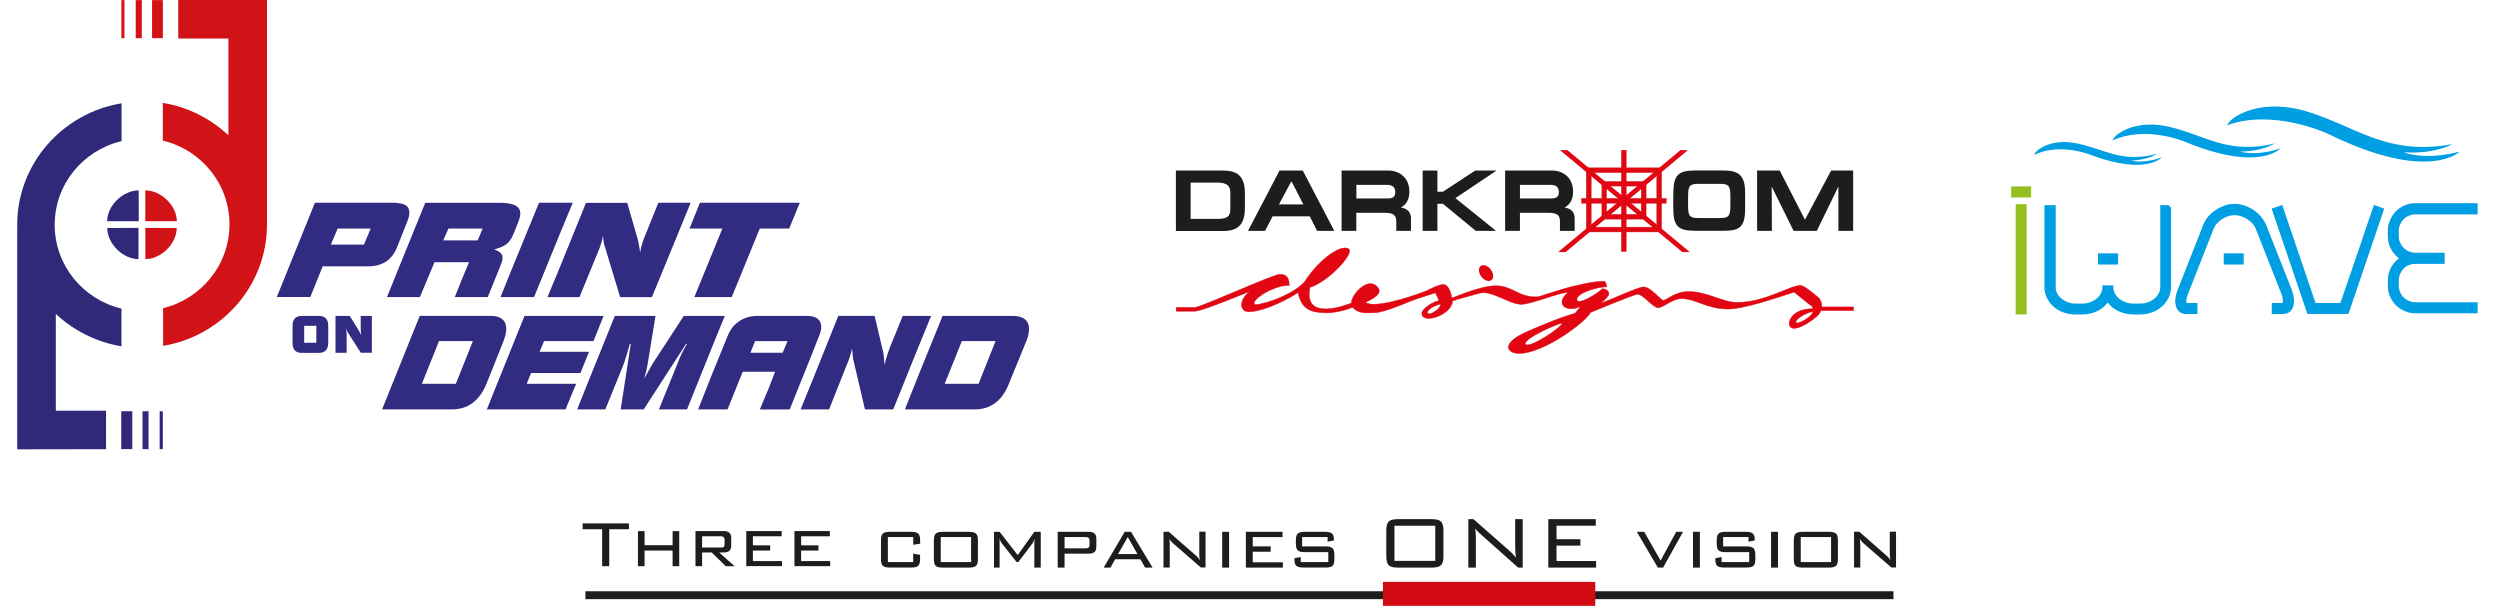 <?xml version="1.0" encoding="UTF-8"?> <svg xmlns="http://www.w3.org/2000/svg" id="Layer_1" version="1.1" viewBox="0 0 468.03 113.42"><!-- Generator: Adobe Illustrator 29.4.0, SVG Export Plug-In . SVG Version: 2.1.0 Build 152) --><defs><style> .st0 { stroke: #e20613; } .st0, .st1, .st2, .st3 { fill: none; } .st0, .st2 { stroke-width: .07px; } .st4 { fill: #1d1d1b; } .st1 { stroke: #009ee2; } .st1, .st3 { stroke-width: .66px; } .st5 { fill: #e20613; } .st6 { fill: #d10a11; } .st7 { fill: #d11317; } .st8 { fill: #302879; } .st9 { fill: #312c82; } .st2 { stroke: #cc1719; } .st10 { fill: #93c01f; } .st3 { stroke: #93c01f; } .st11 { fill: #009ee2; } </style></defs><g><path class="st4" d="M220.14,31.93h8.87c2.72,0,4.01,1.13,4.05,4.11v3c-.03,2.94-1.26,4.21-4.05,4.21h-8.87v-11.31h0ZM222.9,40.98h4.92c2.05,0,2.51-.52,2.51-1.86v-3.08c0-1.15-.51-1.86-2.51-1.86h-4.92v6.8Z"></path><path class="st4" d="M239.44,38.26l2.26-4.21h.14l2.16,4.21h-4.57,0ZM236.84,43.22l1.41-2.72h6.95l1.38,2.72h3.22l-5.91-11.3h-4.34l-5.91,11.3h3.2Z"></path><path class="st4" d="M264.16,43.22h-2.76v-1.76c0-1.13-.47-1.62-2.18-1.62h-5.3v3.38h-2.76v-11.3h8.7c2,0,3.99,1.22,3.99,3.97,0,2.37-1.59,2.92-1.59,2.94,0,.09,1.89.09,1.89,2.05v2.33h0ZM253.93,34.61v2.55h5.8c1.16,0,1.48-.44,1.48-1.2,0-.71-.32-1.35-1.55-1.35h-5.73Z"></path><polygon class="st4" points="266.34 43.22 266.34 31.93 269.1 31.93 269.1 35.9 270.12 35.9 276.17 31.93 280.17 31.93 272.47 37.09 280.07 43.22 276.28 43.22 270.14 38.16 269.1 38.16 269.1 43.22 266.34 43.22"></polygon><path class="st4" d="M294.81,43.22h-2.77v-1.76c0-1.13-.46-1.62-2.19-1.62h-5.3v3.38h-2.77v-11.3h8.73c2.01,0,3.99,1.22,3.99,3.97,0,2.37-1.59,2.92-1.59,2.94,0,.09,1.89.09,1.89,2.05v2.33h0ZM284.55,34.61v2.55h5.81c1.16,0,1.48-.44,1.48-1.2,0-.71-.32-1.35-1.55-1.35h-5.74Z"></path><path class="st4" d="M326.71,39.36c-.08,3.27-1.14,3.85-4.15,3.85h-5.04c-3.08,0-4.2-.61-4.25-3.85-.03-1.36-.03-2.05,0-3.44.08-3.28,1.01-4.01,4.25-4.01h5.04c2.76,0,4.11.73,4.15,4.01v3.44M323.94,36.42c-.04-1.85-.52-2-2.15-2h-3.55c-1.72,0-2.18.15-2.2,2,0,.75-.03,1.47,0,2.46,0,1.84.58,1.94,2.2,1.94h3.55c1.53,0,2.11-.1,2.15-1.94.02-1,0-1.74,0-2.46"></path><polygon class="st4" points="328.95 43.22 328.95 31.93 333.19 31.93 337.91 41.13 342.81 31.93 346.93 31.93 346.93 43.22 344.17 43.22 344.17 34.92 340.13 43.22 335.78 43.22 331.68 34.92 331.72 43.22 328.95 43.22"></polygon><rect class="st5" x="303.54" y="28.11" width=".91" height="18.98"></rect><rect class="st2" x="303.54" y="28.11" width=".91" height="18.98"></rect><rect class="st5" x="296.08" y="37.14" width="15.87" height=".91"></rect><rect class="st2" x="296.08" y="37.14" width="15.87" height=".91"></rect><path class="st5" d="M311.07,31.41h-14.1v12.01h14.1s0-12.01,0-12.01ZM308.17,33.97h-8.28v7.06h8.28v-7.06ZM310.17,42.52h-12.28v-10.21h12.28v10.21ZM307.26,40.12h-6.49v-5.28h6.49v5.28Z"></path><path class="st2" d="M311.07,31.41h-14.1v12.01h14.1s0-12.01,0-12.01ZM308.17,33.97h-8.28v7.06h8.28v-7.06ZM310.17,42.52h-12.28v-10.21h12.28v10.21ZM307.26,40.12h-6.49v-5.28h6.49v5.28Z"></path><polygon class="st5" points="316.35 47.19 293.44 28.11 292.05 28.11 314.95 47.19 316.35 47.19"></polygon><polygon class="st5" points="291.7 47.19 314.59 28.11 315.99 28.11 293.1 47.19 291.7 47.19"></polygon><path class="st5" d="M346.98,58.15h-6.08c-.08.2-.18.39-.29.55-.75,1.12-5.66,4.42-5.66,1.77,0-.52.75-2.67,4.42-2.67,0-.57-.49-.65-.75-.9l-2.72-2.2c-3.9,1.25-9.54,3.16-12.33,3.16-4.14,0-6.01-1.95-8.81-1.95-1.64,0-3.39,1.71-4.32,1.71-1.01,0-2.79-2.53-3.89-2.53-.59,0-8.79,3.41-8.79,3.41-.67,1.58-8.66,7.68-13.41,7.68-2.05,0-3.85-1.86,2.05-4.32.88-.35,4.91-2.2,8.5-3.23l1.03-1.3c-2.33,1.3-5.09-.23-2.42-2.56-1.31-.12-6.87,2.21-8.68,2.21-2.25,0-5.49-2.61-7.68-2.12-.16.03-5.17,1.37-5.19,1.52-.28,2.69-5.77,4.41-5.77,2.31,0-1.03,2.56-2.41,3.23-2.38l-.68-1.49c-.91.29-2.67.85-3.61,1.16-.9.29-5.97,2.56-7.71,2.56-1.14,0-3.02.38-4.22-1.03-1.4.7-4.02,1.11-4.72,1.06-1.68-.1-4.76.21-5.45-3.79-3.76,2.35-7.37,3.59-9.18,3.59s-1.99-2.09.05-3.8c0,0-8.81,3.69-10.16,3.69h-3.54v-.71h3.54c2.1-.44,14.63-6.21,15.9-6.21,1.41,0,1.72.92,1.72,2.11-2.59-.16-7.06,2.53-6.52,3.48.25.48,6.62-1.25,9.33-4.09,2.43-3.82,6.44-7.03,8.19-6.33,1.6.65-3.69,6.26-7.11,7.3-.88,4.04,2.02,5.09,7.76,2.93-.21-1.25,3.01-5.21,4.91-2.97.8.97-.08,1.83-2.29,2.83,1.43,1.07,7.09-.48,11.36-2.13,1.06-.5,2.34-1.21,3.29-1.21.71,0,1.39,1.3,1.51,2.52.81-.2,5.27-2.28,8.3-2.28s4.07,2.09,7.55,2.09c.69,0,4-1.35,7.38-2.11,1.92-.46,3.81-.83,5.22-.83.47,0,.54.88.54,1.08-1.11-.16-5.8,1.06-5.56,2.43.16,1.01,3.81-1.11,4.71-2.09.23,0,.79-.03,1.16.54.23.38.34.65-1.37,2.16,1.87-.68,7-3.05,7.94-3.05,1.44,0,3.24,2.51,3.75,2.51s2.23-1.65,4.64-1.65c3.65,0,6.39,2.03,9.16,2.03,5.26,0,9.85-3.18,11.89-3.18.72,0,3.3,2.26,3.3,2.26.49.43.7,1.08.65,1.77h5.95v.69h-.02ZM292.46,60.49c-1.06.15-7.37,2.97-6.86,3.94.53.97,6.8-3.13,6.86-3.94M339.4,58.33c-1.42.22-3.38,1.51-3.17,2.02s2.98-.97,3.17-2.02M269.71,56.98c-.89,0-2.71,1.07-2.45,1.63.28.52,2.27-.59,2.45-1.63"></path><path class="st0" d="M346.98,58.15h-6.08c-.08.2-.18.39-.29.55-.75,1.12-5.66,4.42-5.66,1.77,0-.52.75-2.67,4.42-2.67,0-.57-.49-.65-.75-.9l-2.72-2.2c-3.9,1.25-9.54,3.16-12.33,3.16-4.14,0-6.01-1.95-8.81-1.95-1.64,0-3.39,1.71-4.32,1.71-1.01,0-2.79-2.53-3.89-2.53-.59,0-8.79,3.41-8.79,3.41-.67,1.58-8.66,7.68-13.41,7.68-2.05,0-3.85-1.86,2.05-4.32.88-.35,4.91-2.2,8.5-3.23l1.03-1.3c-2.33,1.3-5.09-.23-2.42-2.56-1.31-.12-6.87,2.21-8.68,2.21-2.25,0-5.49-2.61-7.68-2.12-.16.03-5.17,1.37-5.19,1.52-.28,2.69-5.77,4.41-5.77,2.31,0-1.03,2.56-2.41,3.23-2.38l-.68-1.49c-.91.29-2.67.85-3.61,1.16-.9.29-5.97,2.56-7.71,2.56-1.14,0-3.02.38-4.22-1.03-1.4.7-4.02,1.11-4.72,1.06-1.68-.1-4.76.21-5.45-3.79-3.76,2.35-7.37,3.59-9.18,3.59s-1.99-2.09.05-3.8c0,0-8.81,3.69-10.16,3.69h-3.54v-.71h3.54c2.1-.44,14.63-6.21,15.9-6.21,1.41,0,1.72.92,1.72,2.11-2.59-.16-7.06,2.53-6.52,3.48.25.48,6.62-1.25,9.33-4.09,2.43-3.82,6.44-7.03,8.19-6.33,1.6.65-3.69,6.26-7.11,7.3-.88,4.04,2.02,5.09,7.76,2.93-.21-1.25,3.01-5.21,4.91-2.97.8.97-.08,1.83-2.29,2.83,1.43,1.07,7.09-.48,11.36-2.13,1.06-.5,2.34-1.21,3.29-1.21.71,0,1.39,1.3,1.51,2.52.81-.2,5.27-2.28,8.3-2.28s4.07,2.09,7.55,2.09c.69,0,4-1.35,7.38-2.11,1.92-.46,3.81-.83,5.22-.83.47,0,.54.88.54,1.08-1.11-.16-5.8,1.06-5.56,2.43.16,1.01,3.81-1.11,4.71-2.09.23,0,.79-.03,1.16.54.23.38.34.65-1.37,2.16,1.87-.68,7-3.05,7.94-3.05,1.44,0,3.24,2.51,3.75,2.51s2.23-1.65,4.64-1.65c3.65,0,6.39,2.03,9.16,2.03,5.26,0,9.85-3.18,11.89-3.18.72,0,3.3,2.26,3.3,2.26.49.43.7,1.08.65,1.77h5.95v.69h-.02ZM292.46,60.49c-1.06.15-7.37,2.97-6.86,3.94.53.97,6.8-3.13,6.86-3.94ZM339.4,58.33c-1.42.22-3.38,1.51-3.17,2.02s2.98-.97,3.17-2.02ZM269.71,56.98c-.89,0-2.71,1.07-2.45,1.63.28.52,2.27-.59,2.45-1.63Z"></path><path class="st5" d="M279.2,52.45c.5-.36.45-1.24-.09-1.97-.53-.73-1.38-1.05-1.89-.69-.49.37-.45,1.24.09,1.99.56.73,1.41,1.03,1.89.67"></path><path class="st11" d="M406.11,38.74v15.02c0,.65-.15,1.28-.44,1.87s-.69,1.11-1.18,1.53c-.49.44-1.06.79-1.74,1.02-.66.25-1.38.36-2.15.36h-1.2c-1.02,0-1.97-.23-2.82-.66-.85-.44-1.51-1.05-2-1.82-.46.77-1.11,1.37-1.96,1.82s-1.79.66-2.85.66h-1.2c-.76,0-1.48-.12-2.15-.36-.68-.23-1.27-.59-1.75-1.02-.49-.43-.89-.95-1.16-1.53-.29-.59-.44-1.21-.44-1.87v-15.02h1.45v15.02c0,.47.1.9.32,1.33.23.41.51.77.9,1.08.36.3.8.54,1.28.72s1.01.28,1.58.28h1.2c.57,0,1.1-.09,1.6-.28.5-.18.94-.42,1.3-.72.38-.31.68-.67.9-1.08.21-.42.33-.86.33-1.33h1.37c0,.47.11.9.34,1.33.21.41.51.77.88,1.08.38.3.81.54,1.31.72s1.04.28,1.6.28h1.2c.56,0,1.09-.09,1.6-.28.5-.18.93-.42,1.31-.72.37-.31.66-.67.88-1.08.23-.42.34-.86.34-1.33v-15.02h1.39-.04ZM396.2,49.2h-3.09v-1.44h3.09v1.44ZM419.72,49.2h-3.08v-1.44h3.08v1.44Z"></path><path class="st1" d="M406.11,38.74v15.02c0,.65-.15,1.28-.44,1.87s-.69,1.11-1.18,1.53c-.49.44-1.06.79-1.74,1.02-.66.25-1.38.36-2.15.36h-1.2c-1.02,0-1.97-.23-2.82-.66-.85-.44-1.51-1.05-2-1.82-.46.77-1.11,1.37-1.96,1.82s-1.79.66-2.85.66h-1.2c-.76,0-1.48-.12-2.15-.36-.68-.23-1.27-.59-1.75-1.02-.49-.43-.89-.95-1.16-1.53-.29-.59-.44-1.21-.44-1.87v-15.02h1.45v15.02c0,.47.1.9.32,1.33.23.41.51.77.9,1.08.36.3.8.54,1.28.72s1.01.28,1.58.28h1.2c.57,0,1.1-.09,1.6-.28.5-.18.94-.42,1.3-.72.38-.31.68-.67.9-1.08.21-.42.33-.86.33-1.33h1.37c0,.47.11.9.34,1.33.21.41.51.77.88,1.08.38.3.81.54,1.31.72s1.04.28,1.6.28h1.2c.56,0,1.09-.09,1.6-.28.5-.18.93-.42,1.31-.72.37-.31.66-.67.88-1.08.23-.42.34-.86.34-1.33v-15.02h1.39-.04ZM396.2,49.2h-3.09v-1.44h3.09v1.44ZM419.72,49.2h-3.08v-1.44h3.08v1.44Z"></path><path class="st11" d="M413.65,40.75c.39-.46.84-.84,1.33-1.17.5-.33,1.05-.59,1.62-.79.58-.2,1.16-.29,1.75-.29s1.16.09,1.74.29c.56.2,1.11.46,1.61.79.5.34.95.73,1.33,1.2.39.46.7.95.92,1.47l4.73,11.98c.28.75.43,1.42.45,2.04.03.61-.09,1.12-.38,1.52-.28.44-.73.66-1.28.66h-1.84v-1.4h1.84s.07-.02.12-.06c.07-.13.11-.38.13-.75,0-.39-.1-.87-.36-1.48l-4.73-12c-.14-.38-.37-.75-.67-1.1-.3-.34-.65-.65-1.05-.9-.39-.25-.81-.46-1.25-.6s-.87-.21-1.31-.21-.89.06-1.32.21c-.45.14-.86.35-1.23.6-.39.26-.73.56-1.03.9-.31.35-.53.71-.68,1.1l-4.73,12.03c-.25.59-.38,1.08-.38,1.47,0,.36.04.61.12.74.06.05.1.06.12.06h1.84v1.4h-1.84c-.57,0-1-.23-1.28-.66-.27-.39-.39-.9-.38-1.52.03-.63.18-1.31.49-2.04l4.73-12.02c.2-.52.49-1.01.88-1.46"></path><path class="st1" d="M413.65,40.75c.39-.46.84-.84,1.33-1.17.5-.33,1.05-.59,1.62-.79.58-.2,1.16-.29,1.75-.29s1.16.09,1.74.29c.56.2,1.11.46,1.61.79.5.34.95.73,1.33,1.2.39.46.7.95.92,1.47l4.73,11.98c.28.75.43,1.42.45,2.04.03.61-.09,1.12-.38,1.52-.28.44-.73.66-1.28.66h-1.84v-1.4h1.84s.07-.02.12-.06c.07-.13.11-.38.13-.75,0-.39-.1-.87-.36-1.48l-4.73-12c-.14-.38-.37-.75-.67-1.1-.3-.34-.65-.65-1.05-.9-.39-.25-.81-.46-1.25-.6s-.87-.21-1.31-.21-.89.06-1.32.21c-.45.14-.86.35-1.23.6-.39.26-.73.56-1.03.9-.31.35-.53.71-.68,1.1l-4.73,12.03c-.25.59-.38,1.08-.38,1.47,0,.36.04.61.12.74.06.05.1.06.12.06h1.84v1.4h-1.84c-.57,0-1-.23-1.28-.66-.27-.39-.39-.9-.38-1.52.03-.63.18-1.31.49-2.04l4.73-12.02c.2-.52.49-1.01.88-1.46h-.02.01Z"></path><path class="st11" d="M438.96,55.38c.34-.96.73-2.13,1.2-3.49s.96-2.79,1.48-4.32c.54-1.52,1.01-2.96,1.44-4.26.44-1.32.95-2.82,1.55-4.52l1.31.47-6.52,19.18h-7.21l-6.52-19.18,1.37-.47c.58,1.71,1.09,3.21,1.53,4.52s.92,2.73,1.45,4.26c.53,1.52,1.01,2.96,1.47,4.32s.85,2.52,1.18,3.49.53,1.52.56,1.68h5.13c.05-.16.23-.71.58-1.68"></path><path class="st1" d="M438.96,55.38c.34-.96.73-2.13,1.2-3.49s.96-2.79,1.48-4.32c.54-1.52,1.01-2.96,1.44-4.26.44-1.32.95-2.82,1.55-4.52l1.31.47-6.52,19.18h-7.21l-6.52-19.18,1.37-.47c.58,1.71,1.09,3.21,1.53,4.52s.92,2.73,1.45,4.26c.53,1.52,1.01,2.96,1.47,4.32s.85,2.52,1.18,3.49.53,1.52.56,1.68h5.13c.05-.16.23-.71.58-1.68h0Z"></path><path class="st11" d="M450.85,40.08c-.42.18-.79.42-1.08.73-.31.31-.55.67-.74,1.07-.18.43-.28.86-.28,1.33v1.02c0,.47.09.9.28,1.32s.43.79.74,1.09c.3.3.66.54,1.08.73.41.18.85.28,1.32.28h5.17v1.42h-5.17c-.47,0-.91.09-1.32.25-.42.17-.79.4-1.08.73-.31.32-.55.69-.74,1.11-.18.4-.28.85-.28,1.32v1.02c0,.47.09.9.28,1.32.18.42.43.78.74,1.09.3.3.66.55,1.08.73.41.18.85.28,1.32.28h11.34v1.4h-11.34c-.65,0-1.28-.13-1.87-.39-.59-.25-1.1-.59-1.53-1.02-.42-.43-.76-.94-1.02-1.52-.26-.59-.39-1.21-.39-1.89v-1.02c0-.89.23-1.68.65-2.4.42-.72.99-1.29,1.71-1.71-.72-.44-1.29-1.02-1.71-1.74-.43-.72-.65-1.52-.65-2.41v-1.02c0-.66.13-1.29.39-1.87.26-.59.6-1.11,1.02-1.54.43-.44.94-.78,1.53-1.03.59-.27,1.21-.39,1.87-.39h11.34v1.44h-11.34c-.47,0-.91.09-1.32.27"></path><path class="st1" d="M450.85,40.08c-.42.18-.79.42-1.08.73-.31.31-.55.67-.74,1.07-.18.43-.28.86-.28,1.33v1.02c0,.47.09.9.28,1.32s.43.79.74,1.09c.3.3.66.54,1.08.73.41.18.85.28,1.32.28h5.17v1.42h-5.17c-.47,0-.91.09-1.32.25-.42.17-.79.4-1.08.73-.31.32-.55.69-.74,1.11-.18.4-.28.85-.28,1.32v1.02c0,.47.09.9.28,1.32.18.42.43.78.74,1.09.3.3.66.55,1.08.73.41.18.85.28,1.32.28h11.34v1.4h-11.34c-.65,0-1.28-.13-1.87-.39-.59-.25-1.1-.59-1.53-1.02-.42-.43-.76-.94-1.02-1.52-.26-.59-.39-1.21-.39-1.89v-1.02c0-.89.23-1.68.65-2.4.42-.72.99-1.29,1.71-1.71-.72-.44-1.29-1.02-1.71-1.74-.43-.72-.65-1.52-.65-2.41v-1.02c0-.66.13-1.29.39-1.87.26-.59.6-1.11,1.02-1.54.43-.44.94-.78,1.53-1.03.59-.27,1.21-.39,1.87-.39h11.34v1.44h-11.34c-.47,0-.91.09-1.32.27h0Z"></path><rect class="st10" x="377.69" y="38.56" width="1.39" height="19.97"></rect><rect class="st3" x="377.69" y="38.56" width="1.39" height="19.97"></rect><rect class="st10" x="376.84" y="35.22" width="3.08" height="1.42"></rect><rect class="st3" x="376.84" y="35.22" width="3.08" height="1.42"></rect><path class="st11" d="M418.39,21.94c.16-.06,5.03-3.75,13.83-.96,8.8,2.78,14.06,7.6,24.9,6.32l1.97-.31s-3.12,1.89-9.08,1.53c0,0,3.82,1.61,10.5-.14,0,0-5.84,5.92-24.63-3.3,0,0-10.2-4.83-18.95-1.62,0,0,.29-.73,1.46-1.52"></path><path class="st11" d="M396.47,25.13c.12-.05,3.42-2.92,9.85-1.34,6.44,1.58,10.42,4.78,18.13,3.37l1.38-.31s-2.14,1.51-6.43,1.52c0,0,2.81.98,7.52-.59,0,0-3.91,4.51-17.79-1.21,0,0-7.3-3.16-13.64-.28,0,0,.17-.54.97-1.16"></path><path class="st11" d="M381.49,28.11c.09-.03,2.53-2.3,7.46-1.24,4.92,1.06,8.02,3.41,13.85,2.17l1.06-.28s-1.59,1.18-4.85,1.3c0,0,2.15.68,5.7-.61,0,0-2.87,3.51-13.55-.54,0,0-5.61-2.23-10.37.1,0,0,.13-.41.71-.9"></path></g><g><path class="st9" d="M135.63,59.15h-7.62l-5.82,8.92c-.46.82-1,1.72-1.58,2.82.29-1.1.53-1.99.65-2.82l1.46-8.92h-7.62l-4.55,11.26-2.5,6.23h5.28l3.49-8.62c.36-1.17.78-2.4,1.08-3.63h.19l-1.89,12.25h4.31l7.93-12.25h.18c-.76,1.23-1.34,2.46-1.77,3.63l-3.49,8.62h5.26l4.57-11.37,2.5-6.13h-.06Z"></path><polygon class="st9" points="99.43 69.83 108.67 69.83 110.27 65.86 101.01 65.86 101.86 63.85 110.51 63.85 111.11 63.85 113 59.15 110.51 59.15 98.19 59.15 92.97 72.09 91.14 76.65 92.97 76.65 105.87 76.65 107.86 71.85 98.6 71.85 99.43 69.83"></polygon><path class="st9" d="M94.28,63.81c1-2.52.46-4.15-1.3-4.55-.35-.12-.77-.12-1.18-.12h-13.22l-7.05,17.5h13.1c2.98,0,5.17-1.63,6.46-4.84l1.89-4.72s1.3-3.27,1.3-3.27ZM85.34,71.85h-6.36l3.21-8h6.34s-3.19,8-3.19,8Z"></path><path class="st9" d="M153.41,62.75c.77-1.91.22-3.26-1.55-3.56-.3-.04-.61-.04-.96-.04h-9.16c-2.55,0-4.57,1.41-5.46,3.61l-3.15,7.72-2.43,6.17h5.5l2.85-7.06h6.05l-1.12,2.93-1.73,4.14h5.59l4.01-9.97,1.55-3.93h.01ZM146.53,66.03h-6.04l.87-2.17h6.07l-.9,2.17h0Z"></path><path class="st9" d="M189.66,59.15h-13.2l-4.62,11.37-2.44,6.13h13.1c2.91,0,5.16-1.63,6.39-4.84l3.27-7.99c1.19-3.04.18-4.67-2.5-4.67M183.22,71.85h-6.36l3.21-8h6.31l-3.18,8h.02Z"></path><path class="st9" d="M174.31,59.15h-5.31l-2.4,5.88c-.41,1.12-.76,2.16-.99,3.28-.07-1.06-.19-1.82-.24-2.28l-1.63-6.89h-6.8l-5.1,12.72-1.96,4.78h5.34l3.26-8.22c.48-1.1.84-2.16,1.03-3.2.11,1.15.18,1.91.28,2.27l2.14,9.16h5.29l4.61-11.43,2.49-6.07h0Z"></path><polygon class="st9" points="131.03 37.96 129.18 42.55 129.05 42.78 129.18 42.78 135.24 42.78 129.99 55.62 136.99 55.62 142.24 42.78 147.75 42.78 149.73 37.96 131.03 37.96"></polygon><path class="st9" d="M129.24,37.96h-5.99l-2.43,6.02c-.45,1.03-.79,2.12-.97,3.27-.17-1.03-.3-1.85-.42-2.32l-2-6.95h-7.73l-4.83,11.91-2.38,5.74h5.99l3.41-8.3c.46-1.02.81-2.15.99-3.2.11,1.21.27,1.92.41,2.23l2.81,9.27h5.94l7.16-17.41.04-.24h0v-.02Z"></path><path class="st9" d="M74.26,46.45l.3-.73,1.66-4.17c.9-2.23.35-3.35-1.66-3.51-.3-.09-.65-.09-.98-.09h-14.62l-7.14,17.65h6.28l2.31-5.74h8.43c2.72,0,4.45-1.12,5.43-3.43M68.13,45.79h-6.19l1.28-3.01h6.18s-1.27,3.01-1.26,3.01h0Z"></path><path class="st9" d="M92.55,46.68c1.55-.41,2.42-.89,2.98-1.76.26-.32.42-.7.59-1.12l.91-2.24c.8-1.93.35-3.03-1.51-3.42-.46-.08-1.1-.17-1.78-.17h-14.13l-5.07,12.47-2.09,5.18h6.16l2.73-6.53h6.46l-1.16,2.8-1.5,3.73h6.17l2.42-5.98c.64-1.52.53-2.32-1.21-2.95M89.43,45.01h-6.46l.99-2.23h6.4l-.93,2.23Z"></path><polygon class="st9" points="107.23 37.96 104.84 37.96 100.91 37.96 95.53 51.08 93.7 55.62 95.53 55.62 99.98 55.62 104.84 43.72 107.23 37.96"></polygon><path class="st8" d="M25.96,35.64c-2.97,0-5.9,2.89-5.9,5.77h5.92l-.02-5.77Z"></path><path class="st8" d="M20.08,42.69c0,2.93,2.94,5.82,5.85,5.82v-5.85l-5.85.03Z"></path><path class="st7" d="M27.2,35.64c2.98,0,5.91,2.89,5.91,5.77h-5.91v-5.77Z"></path><path class="st7" d="M33.08,42.69c0,2.93-2.93,5.82-5.87,5.82v-5.85l5.87.03Z"></path><path class="st8" d="M19.85,84.08v-7.19h-9.4v-18.12c3.32,3.11,7.58,5.29,12.29,6.06v-7.06c-7.18-1.7-12.5-8.08-12.5-15.69s5.33-13.96,12.52-15.66v-7.08c-11.07,1.82-19.54,11.32-19.54,22.75v42.03l16.63-.03h0Z"></path><rect class="st8" x="22.7" y="76.99" width="2.07" height="7.09"></rect><rect class="st8" x="26.68" y="76.99" width="1.13" height="7.09"></rect><rect class="st8" x="29.89" y="76.99" width=".59" height="7.09"></rect><path class="st7" d="M33.37,0v7.22h9.39v18.11c-3.32-3.11-7.56-5.3-12.28-6.07v7.07c7.16,1.69,12.48,8.07,12.48,15.66s-5.28,13.97-12.43,15.7v7.06c11.03-1.83,19.46-11.3,19.46-22.76V0h-16.63,0Z"></path><rect class="st7" x="28.47" y=".02" width="2.02" height="7.13"></rect><rect class="st7" x="25.41" y=".02" width="1.14" height="7.13"></rect><rect class="st7" x="22.73" y=".02" width=".57" height="7.13"></rect><path class="st9" d="M67.53,59.15v2.31c0,.45.02.86.11,1.3-.21-.41-.35-.69-.47-.89l-1.69-2.72h-2.67v6.9h2.09v-3.25c0-.42-.04-.85-.12-1.28.19.48.36.79.45.9l2.32,3.62h2.07v-6.9h-2.09Z"></path><path class="st9" d="M59.73,59.15h-3.26c-1.13,0-1.7.6-1.7,1.86v3.17c0,1.27.57,1.88,1.7,1.88h3.26c1.09,0,1.72-.62,1.72-1.88v-3.17c0-1.25-.57-1.86-1.72-1.86M59.22,64.16h-2.27v-3.17h2.27v3.17Z"></path></g><g><rect class="st4" x="109.6" y="110.69" width="244.88" height="1.48"></rect><rect class="st6" x="258.91" y="108.93" width="39.74" height="4.49"></rect><path class="st4" d="M170.96,100.55h-4.74v4.68h4.74v-1.59l1.29.24v.78c0,.62-.12,1.04-.35,1.26-.23.22-.67.33-1.32.33h-4c-.65,0-1.09-.1-1.31-.32-.24-.22-.34-.64-.34-1.27v-3.51c0-.62.1-1.04.35-1.26.23-.21.67-.33,1.31-.33h4c.65,0,1.09.12,1.32.34.23.22.35.64.35,1.25v.64l-1.29.2v-1.44h-.01Z"></path><path class="st4" d="M176.12,100.55h5.68v4.68h-5.68v-4.68ZM174.83,104.67c0,.62.12,1.05.35,1.27.23.22.67.32,1.32.32h4.91c.64,0,1.09-.11,1.32-.33.23-.22.35-.65.35-1.26v-3.52c0-.61-.12-1.02-.35-1.25-.24-.22-.68-.34-1.32-.34h-4.91c-.64,0-1.08.12-1.31.34-.24.22-.36.64-.36,1.25v3.52h0Z"></path><path class="st4" d="M187.12,100.81c0,.09,0,.22.02.4v5.05h-1.05v-6.7h1.05l3.39,4.36,3.11-4.36h1.2v6.7h-1.2v-4.51c0-.17,0-.33.02-.49.02-.15.03-.3.06-.44-.07.21-.15.39-.23.56s-.15.29-.22.37l-2.62,3.46h-.34l-2.71-3.43c-.1-.11-.18-.25-.26-.42-.09-.16-.16-.34-.23-.55h0Z"></path><path class="st4" d="M203.8,100.69c.11.09.17.26.17.49v.84c0,.23-.06.39-.17.49s-.32.14-.61.14h-3.89v-2.1h3.89c.29,0,.49.05.61.14ZM199.3,106.26v-2.61h4.47c.53,0,.9-.1,1.13-.3.23-.21.35-.53.35-.99v-1.48c0-.47-.12-.81-.35-1.01-.23-.2-.61-.31-1.13-.31h-5.76v6.7s1.29,0,1.29,0Z"></path><path class="st4" d="M211.13,100.53l1.81,3.2h-3.62l1.81-3.2ZM207.9,106.26l.87-1.56h4.72l.89,1.56h1.39l-4.03-6.7h-1.18l-3.94,6.7h1.28Z"></path><path class="st4" d="M218.92,100.9c.03.2.05.4.07.6v4.75h-1.17v-6.7h.98l5,4.38c.15.12.29.26.42.4.14.15.27.33.4.51-.03-.2-.07-.4-.08-.61s-.02-.42-.02-.65v-4.04h1.17v6.7h-.88l-5.11-4.44c-.18-.16-.33-.31-.46-.46-.12-.15-.24-.3-.34-.46v.02h.02Z"></path><path class="st4" d="M230.1,106.26h-1.29v-6.7h1.29v6.7Z"></path><path class="st4" d="M233.24,106.26v-6.7h6.87v.99h-5.58v1.74h3.36v1h-3.36v1.98h5.64v.99h-6.93Z"></path><path class="st4" d="M248.55,100.55h-4.78v1.74h4.37c.64,0,1.08.11,1.32.34.24.21.35.64.35,1.26v.79c0,.62-.11,1.03-.35,1.25-.23.22-.67.32-1.32.32h-4.14c-.64,0-1.09-.1-1.32-.32-.24-.22-.35-.63-.35-1.25v-.17l1.18-.24v.96h5.16v-1.86h-4.41c-.64,0-1.08-.12-1.31-.33-.23-.22-.35-.64-.35-1.26v-.64c0-.61.11-1.02.35-1.25.23-.21.67-.33,1.31-.33h3.79c.63,0,1.07.12,1.32.32.24.21.35.59.35,1.13v.17l-1.17.23v-.87h0Z"></path><path class="st4" d="M261.06,98.42h7.64v6.58h-7.64v-6.58ZM259.53,104.11c0,.83.15,1.4.45,1.7.29.31.87.45,1.71.45h6.38c.84,0,1.4-.15,1.7-.45.31-.29.46-.86.46-1.7v-4.78c0-.83-.15-1.39-.46-1.69-.3-.3-.86-.45-1.7-.45h-6.38c-.84,0-1.41.15-1.71.45-.3.3-.45.85-.45,1.68v4.78h0Z"></path><path class="st4" d="M274.89,106.26v-9.07h.96l6.9,6.07c.16.14.32.3.5.5.19.19.36.42.55.65-.05-.29-.08-.6-.1-.92-.02-.32-.04-.76-.04-1.32v-4.98h1.41v9.07h-.86l-7.08-6.31s-.09-.07-.16-.14c-.34-.31-.61-.6-.78-.88.04.28.06.57.08.88s.03.68.03,1.11v5.34h-1.41,0Z"></path><path class="st4" d="M289.86,106.26v-9.07h8.89v1.23h-7.35v2.53h4.47v1.2h-4.47v2.88h7.41v1.23h-8.95Z"></path><path class="st4" d="M310.37,106.26l-3.94-6.7h1.39l3.06,5.39,2.93-5.39h1.28l-3.74,6.7h-.98Z"></path><path class="st4" d="M318.24,106.26h-1.29v-6.7h1.29v6.7Z"></path><path class="st4" d="M327.37,100.55h-4.78v1.74h4.36c.65,0,1.08.11,1.32.34.23.21.35.64.35,1.26v.79c0,.62-.12,1.03-.35,1.25-.22.22-.67.32-1.33.32h-4.14c-.65,0-1.09-.1-1.32-.32s-.35-.63-.35-1.25v-.17l1.18-.24v.96h5.16v-1.86h-4.41c-.65,0-1.09-.12-1.32-.33-.23-.22-.35-.64-.35-1.26v-.64c0-.61.12-1.02.35-1.25.23-.21.67-.33,1.32-.33h3.78c.64,0,1.07.12,1.31.32.24.21.36.59.36,1.13v.17l-1.17.23v-.87h.03Z"></path><path class="st4" d="M332.86,106.26h-1.29v-6.7h1.29v6.7Z"></path><path class="st4" d="M337.12,100.55h5.68v4.68h-5.68v-4.68ZM335.82,104.67c0,.62.11,1.05.34,1.27.24.22.68.32,1.34.32h4.91c.64,0,1.09-.11,1.32-.33.24-.22.35-.65.35-1.26v-3.52c0-.61-.12-1.02-.35-1.25-.24-.22-.68-.34-1.32-.34h-4.91c-.64,0-1.09.12-1.33.34-.23.22-.35.64-.35,1.25v3.52Z"></path><path class="st4" d="M348.18,100.9c.03.2.05.4.06.6s.03.41.03.59v4.16h-1.17v-6.7h.98l5,4.38c.15.12.29.26.43.4.13.15.26.33.39.51-.04-.2-.06-.4-.08-.61s-.03-.42-.03-.65v-4.04h1.17v6.7h-.88l-5.11-4.44c-.18-.16-.33-.31-.46-.46s-.24-.3-.34-.46v.02h0Z"></path><g><path class="st4" d="M114.06,99.08v6.92h-1.33v-6.92h-3.66v-1.09h8.67v1.09h-3.68Z"></path><path class="st4" d="M119.43,106v-6.57h1.24v2.64h5.25v-2.64h1.24v6.57h-1.24v-2.93h-5.25v2.93h-1.24Z"></path><path class="st4" d="M130.2,106v-6.58h5.3c.92,0,1.39.42,1.39,1.27v1.48c0,.84-.46,1.26-1.39,1.26h-.87l2.9,2.57h-1.66l-2.63-2.57h-1.8v2.57h-1.24,0ZM134.95,100.4h-3.51v2.11h3.51c.33,0,.54-.07.62-.22.05-.1.08-.24.08-.44v-.79c0-.44-.23-.66-.69-.66h0Z"></path><path class="st4" d="M139.71,106v-6.58h6.63v.98h-5.39v1.69h3.24v.98h-3.24v1.97h5.45v.95h-6.69Z"></path><path class="st4" d="M148.73,106v-6.58h6.63v.98h-5.38v1.69h3.24v.98h-3.24v1.97h5.44v.95h-6.69Z"></path></g></g></svg> 